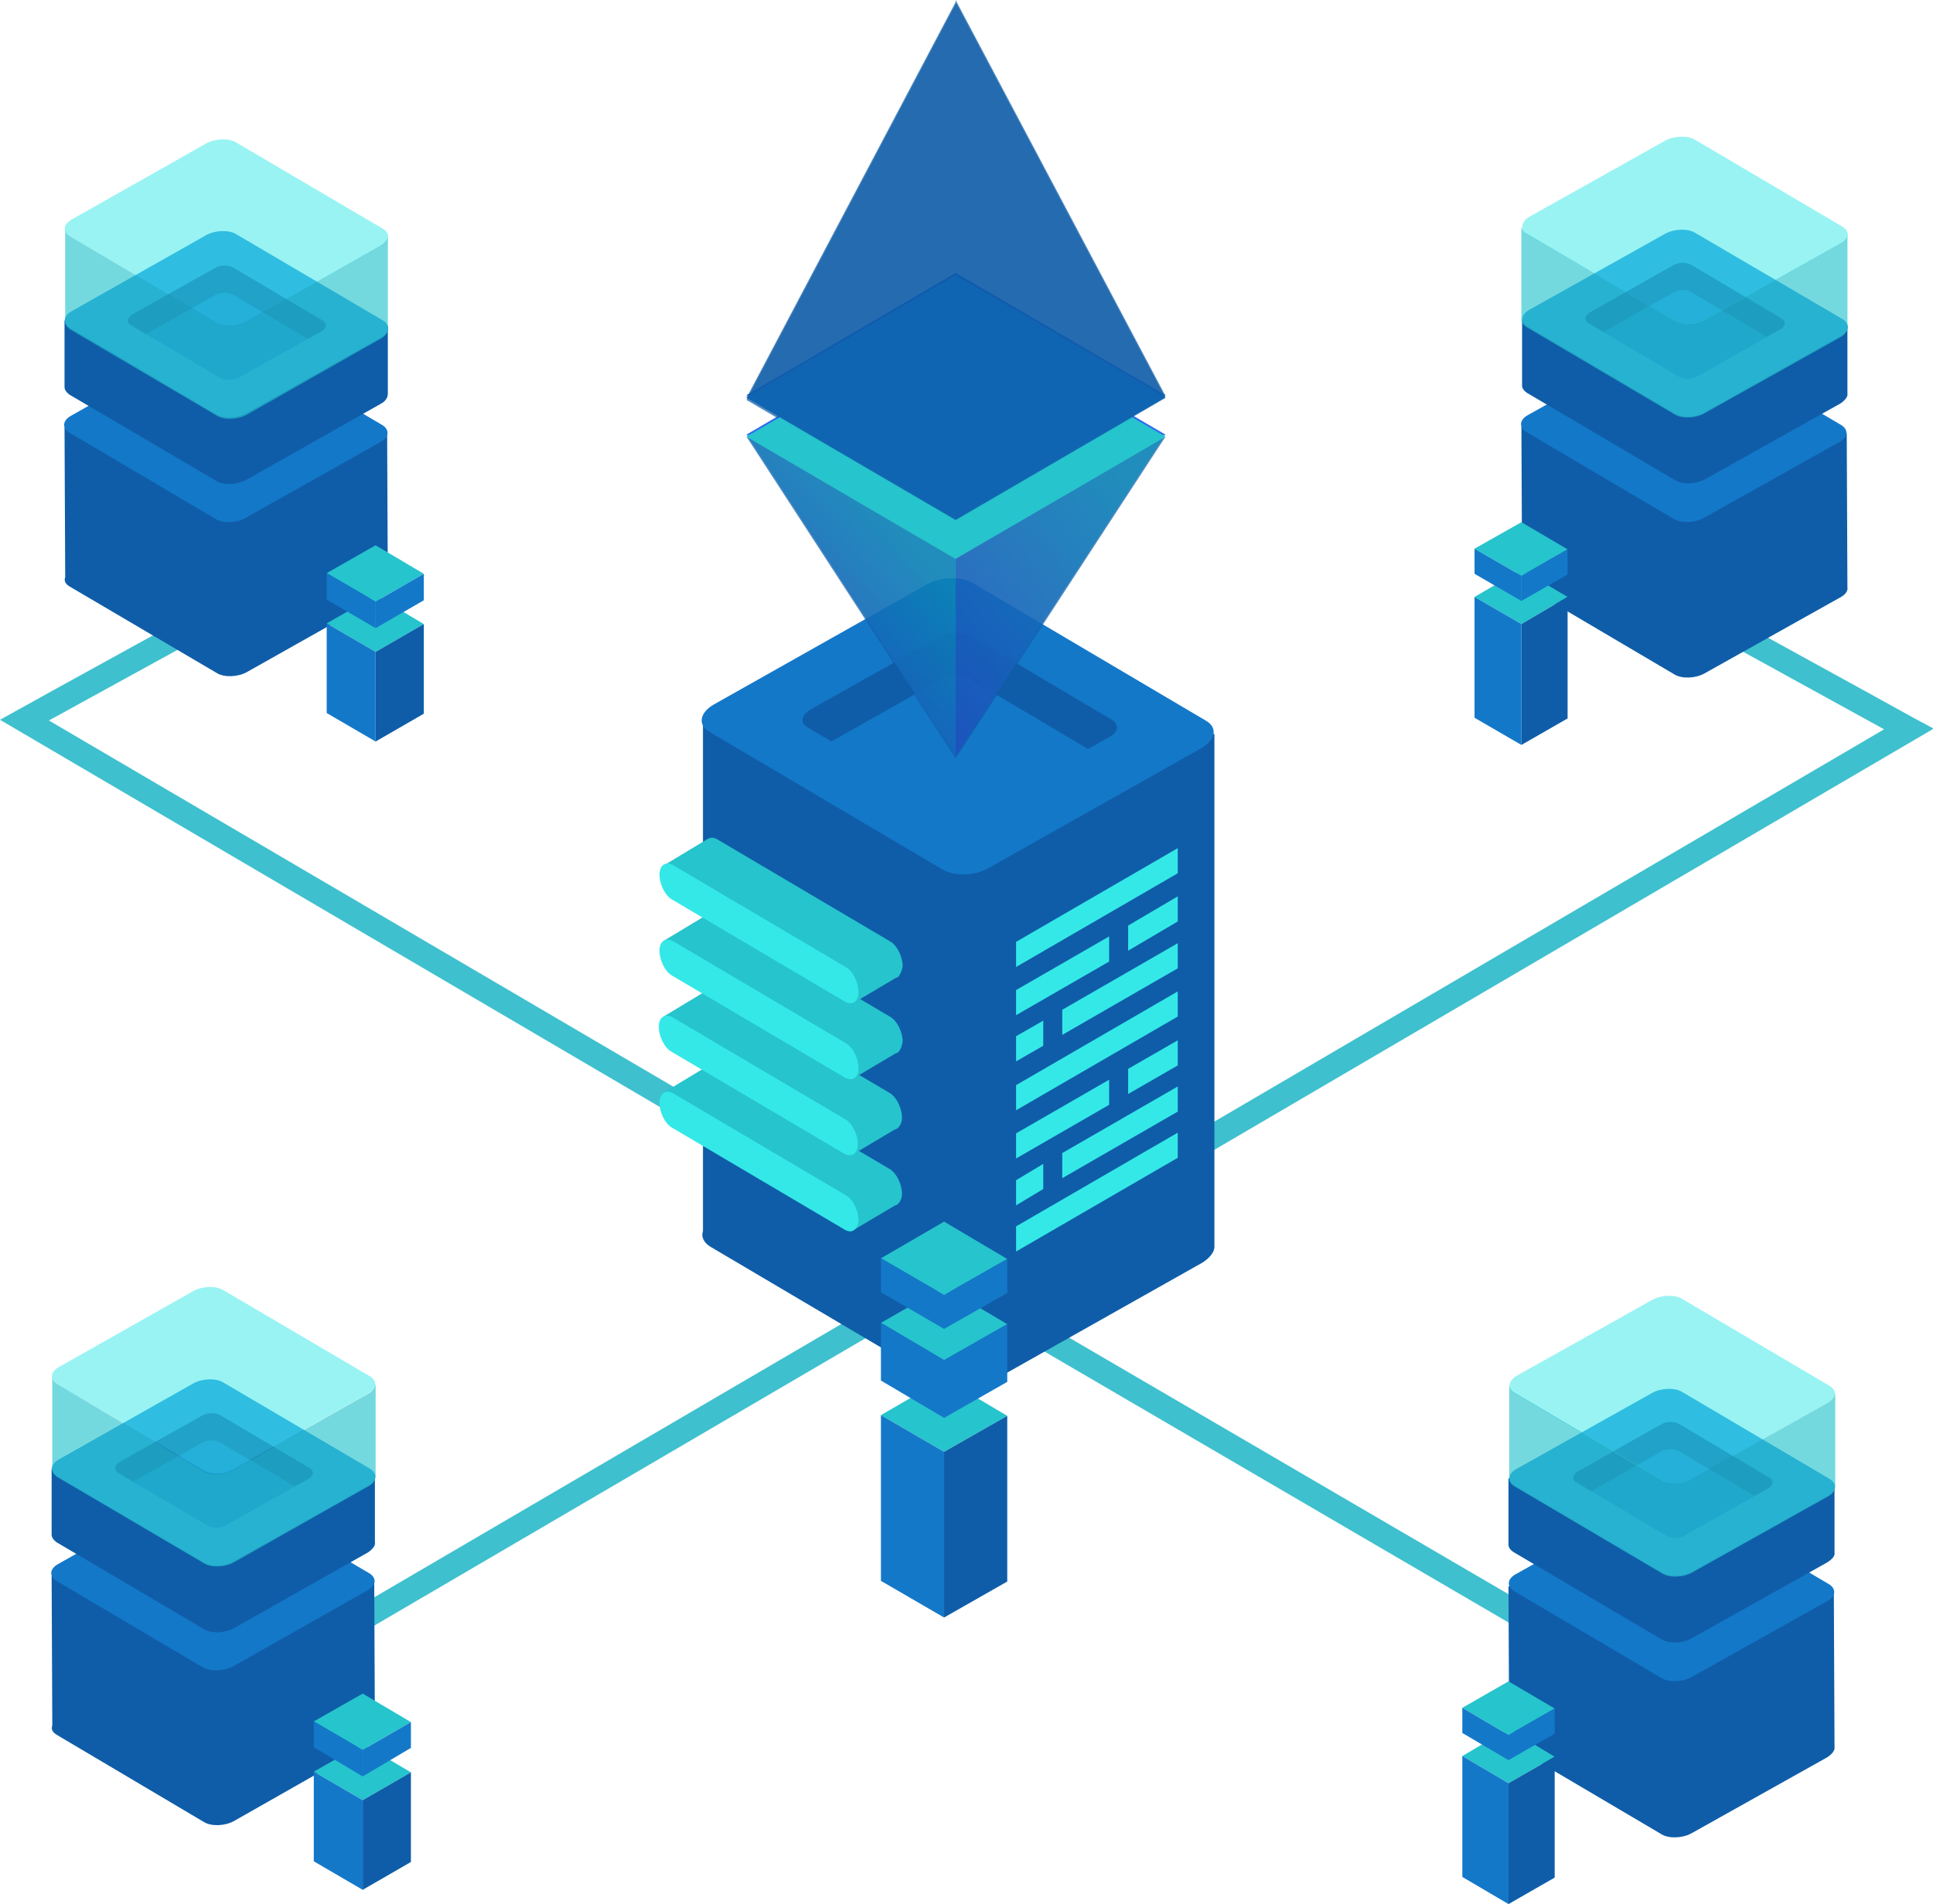 <?xml version="1.0" encoding="utf-8"?>
<!-- Generator: Adobe Illustrator 26.3.1, SVG Export Plug-In . SVG Version: 6.00 Build 0)  -->
<svg version="1.1" id="Layer_1" xmlns="http://www.w3.org/2000/svg" xmlns:xlink="http://www.w3.org/1999/xlink" x="0px" y="0px"
	 viewBox="0 0 284.6 280.4" style="enable-background:new 0 0 284.6 280.4;" xml:space="preserve">
<style type="text/css">
	.st0{enable-background:new    ;}
	.st1{fill:#3FC0CE;}
	.st2{fill:#0F5DA8;}
	.st3{fill:#1478C9;}
	.st4{fill:#2A94DB;}
	.st5{opacity:0.5;fill:#34E8E8;enable-background:new    ;}
	.st6{opacity:0.4;fill:#26C4CD;enable-background:new    ;}
	.st7{fill:#26C4CD;enable-background:new    ;}
	.st8{fill:#26C4CD;}
	.st9{fill:#34E8E8;}
	.st10{fill:url(#XMLID_00000052102424781894877270000005161934623684004489_);}
	.st11{fill:url(#XMLID_00000145739582561421987310000011304696667620759732_);}
	.st12{opacity:0.7;fill:#0F5DA8;}
	.st13{opacity:0.7;fill:url(#XMLID_00000166667170334135937070000008253749222621510587_);enable-background:new    ;}
	.st14{opacity:0.7;fill:url(#XMLID_00000120540236317316131100000015561648913703532471_);enable-background:new    ;}
	.st15{opacity:0.7;fill:#0F5DA8;enable-background:new    ;}
</style>
<g>
	<g id="_x36__1_" class="st0">
		<g>
			<g id="XMLID_00000013879465823879454600000011003228816718938021_">
				<path id="XMLID_00000115505279064595281100000017280925051732469131_" class="st1" d="M120.3,176.6L0,106l2.7-1.5
					c1.4-0.8,33.3-18.4,35.8-19.6l1.6,3.2c-1.8,0.9-20.9,11.4-32.9,18l114.9,67.4L120.3,176.6z"/>
			</g>
			<g id="XMLID_00000057144174478329606450000012012188260928652719_">
				<path id="XMLID_00000051376103451762460750000018267024183367727544_" class="st1" d="M163.3,178.4l-1.8-3.1l115.9-67.9
					c-8-4.4-30.7-16.9-32.9-18.1l1.8-3.1c2.5,1.4,35.3,19.4,35.6,19.6l2.8,1.5L163.3,178.4z"/>
			</g>
			<g id="XMLID_00000159453323421476946100000012838323862476996488_">
				
					<rect id="XMLID_00000124871156481740972790000017370916113602396345_" x="21.7" y="218.6" transform="matrix(0.863 -0.505 0.505 0.863 -99.872 72.659)" class="st1" width="124.5" height="3.6"/>
			</g>
			<g id="XMLID_00000013886397480916504290000003274349111636416940_">
				
					<rect id="XMLID_00000021110004117055839850000005681125629027330964_" x="197.1" y="166.7" transform="matrix(0.504 -0.863 0.863 0.504 -94.137 282.359)" class="st1" width="3.6" height="113"/>
			</g>
		</g>
	</g>
	<g id="_x35__2_">
		<g id="_x32__5_">
			<g id="XMLID_544_">
				<g id="XMLID_553_">
					<path id="XMLID_555_" class="st2" d="M57.1,86.4L57,63.8L9.5,62.9L9.6,85c-0.2,0.5,0,1,0.7,1.4l21.6,12.7
						c1.1,0.7,3.1,0.6,4.4-0.1L56,87.9C56.8,87.5,57.1,86.9,57.1,86.4z"/>
					<path id="XMLID_554_" class="st3" d="M31.7,76.4L10.2,63.7c-1.1-0.7-1-1.8,0.3-2.5L30.3,50c1.3-0.7,3.3-0.8,4.4-0.1l21.6,12.7
						c1.1,0.7,1,1.8-0.3,2.5L36.1,76.3C34.8,77,32.8,77.1,31.7,76.4z"/>
				</g>
				<g id="XMLID_548_">
					<path id="XMLID_552_" class="st2" d="M57.1,58v-9.7l-16-0.4l-6.3-3.7c-1.1-0.7-3.1-0.6-4.4,0.1l-5.7,3.2L9.5,47.2V57
						c0,0.4,0.3,0.8,0.7,1.1l21.6,12.7c1.1,0.7,3.1,0.6,4.4-0.1L56,59.5C56.8,59.1,57.1,58.5,57.1,58z"/>
					<path id="XMLID_551_" class="st4" d="M31.8,61L10.3,48.3c-1.1-0.7-1-1.8,0.3-2.5l19.8-11.2c1.3-0.7,3.3-0.8,4.4-0.1l21.6,12.7
						c1.1,0.7,1,1.8-0.3,2.5L36.2,60.9C34.9,61.6,32.9,61.7,31.8,61z"/>
					<path id="XMLID_550_" class="st3" d="M32.5,55.7l-13.2-7.8c-0.7-0.4-0.6-1.1,0.2-1.6l12.1-6.8c0.8-0.5,2-0.5,2.7-0.1l13.2,7.8
						c0.7,0.4,0.6,1.1-0.2,1.6l-12.1,6.8C34.4,56,33.2,56.1,32.5,55.7z"/>
					<path id="XMLID_549_" class="st2" d="M19.3,47.9l2.2,1.3l10.1-5.7c0.8-0.5,2-0.5,2.7-0.1l11,6.5l2-1.1c0.8-0.5,0.9-1.1,0.2-1.6
						l-13.2-7.8c-0.7-0.4-1.9-0.4-2.7,0.1l-12.1,6.8C18.7,46.8,18.6,47.5,19.3,47.9z"/>
				</g>
				<path id="XMLID_547_" class="st5" d="M31.8,47.5L10.3,34.8c-1.1-0.7-1-1.8,0.3-2.5l19.8-11.2c1.3-0.7,3.3-0.8,4.4-0.1l21.6,12.7
					c1.1,0.7,1,1.8-0.3,2.5L36.2,47.4C34.9,48.1,32.9,48.2,31.8,47.5z"/>
				<path id="XMLID_546_" class="st6" d="M56,36.2L36.2,47.4c-1.3,0.7-3.3,0.8-4.4,0.1L10.3,34.8c-0.5-0.3-0.7-0.7-0.7-1l0,13.6
					c0,0.4,0.3,0.8,0.7,1.1l21.6,12.7c1.1,0.7,3.1,0.6,4.4-0.1L56,49.9c0.8-0.4,1.1-1,1.1-1.5l0-13.6C57.1,35.3,56.7,35.8,56,36.2z"
					/>
				<path id="XMLID_545_" class="st6" d="M56,36.2L36.2,47.4c-1.3,0.7-3.3,0.8-4.4,0.1L10.3,34.8c-0.5-0.3-0.7-0.7-0.7-1l0,13.6
					c0,0.4,0.3,0.8,0.7,1.1l21.6,12.7c1.1,0.7,3.1,0.6,4.4-0.1L56,49.9c0.8-0.4,1.1-1,1.1-1.5l0-13.6C57.1,35.3,56.7,35.8,56,36.2z"
					/>
			</g>
		</g>
		<g id="XMLID_598_">
			<g id="XMLID_603_">
				<polygon id="XMLID_793_" class="st7" points="48.1,91.8 55.3,87.7 62.4,91.9 55.3,96 				"/>
				<polygon id="XMLID_792_" class="st2" points="55.3,109.2 55.3,96 62.4,91.9 62.4,105.1 				"/>
				<polygon id="XMLID_604_" class="st3" points="48.1,91.8 48.1,105 55.3,109.2 55.3,96 				"/>
			</g>
			<g id="XMLID_599_">
				<polygon id="XMLID_602_" class="st7" points="48.1,84.4 55.3,80.3 62.4,84.5 55.3,88.6 				"/>
				<polygon id="XMLID_601_" class="st3" points="55.3,92.5 55.3,88.6 62.4,84.5 62.4,88.4 				"/>
				<polygon id="XMLID_600_" class="st3" points="48.1,84.4 48.1,88.3 55.3,92.5 55.3,88.6 				"/>
			</g>
		</g>
	</g>
	<g id="_x34__1_">
		<g id="_x32__7_">
			<g id="XMLID_710_">
				<g id="XMLID_719_">
					<path id="XMLID_721_" class="st2" d="M272,86.5l-0.1-22.7L224,62.8l0.1,22.3c-0.2,0.5,0,1.1,0.7,1.4l21.7,12.8
						c1.1,0.7,3.1,0.6,4.4-0.1l20-11.2C271.7,87.6,272.1,87,272,86.5z"/>
					<path id="XMLID_720_" class="st3" d="M246.4,76.4l-21.7-12.8c-1.1-0.7-1-1.8,0.3-2.5l20-11.2c1.3-0.7,3.3-0.8,4.4-0.1
						l21.7,12.8c1.1,0.7,1,1.8-0.3,2.5l-20,11.2C249.5,77,247.6,77.1,246.4,76.4z"/>
				</g>
				<g id="XMLID_714_">
					<path id="XMLID_718_" class="st2" d="M272,57.9v-9.8l-16.1-0.4l-6.4-3.8c-1.1-0.7-3.1-0.6-4.4,0.1l-5.8,3.3L224.1,47v9.8
						c0,0.4,0.3,0.8,0.8,1.1l21.7,12.8c1.1,0.7,3.1,0.6,4.4-0.1l20-11.2C271.7,58.9,272.1,58.4,272,57.9z"/>
					<path id="XMLID_717_" class="st4" d="M246.6,60.9l-21.7-12.8c-1.1-0.7-1-1.8,0.3-2.5l20-11.2c1.3-0.7,3.3-0.8,4.4-0.1L271.3,47
						c1.1,0.7,1,1.8-0.3,2.5l-20,11.2C249.7,61.5,247.7,61.6,246.6,60.9z"/>
					<path id="XMLID_716_" class="st3" d="M247.2,55.5l-13.3-7.9c-0.7-0.4-0.6-1.1,0.2-1.6l12.2-6.9c0.8-0.5,2-0.5,2.7-0.1l13.3,7.9
						c0.7,0.4,0.6,1.1-0.2,1.6L250,55.4C249.1,55.9,247.9,55.9,247.2,55.5z"/>
					<path id="XMLID_715_" class="st2" d="M233.9,47.6l2.2,1.3l10.2-5.8c0.8-0.5,2-0.5,2.7-0.1l11.1,6.6l2-1.1
						c0.8-0.5,0.9-1.2,0.2-1.6l-13.3-7.9c-0.7-0.4-1.9-0.4-2.7,0.1l-12.2,6.9C233.3,46.5,233.2,47.2,233.9,47.6z"/>
				</g>
				<path id="XMLID_713_" class="st5" d="M246.6,47.3l-21.7-12.8c-1.1-0.7-1-1.8,0.3-2.6l20-11.2c1.3-0.7,3.3-0.8,4.4-0.1l21.7,12.8
					c1.1,0.7,1,1.8-0.3,2.5l-20,11.2C249.7,47.9,247.7,47.9,246.6,47.3z"/>
				<path id="XMLID_712_" class="st6" d="M270.9,35.9l-20,11.2c-1.3,0.7-3.3,0.8-4.4,0.1l-21.7-12.8c-0.5-0.3-0.7-0.7-0.8-1l0,13.7
					c0,0.4,0.3,0.8,0.8,1.1l21.7,12.8c1.1,0.7,3.1,0.6,4.4-0.1l20-11.2c0.8-0.4,1.1-1,1.1-1.5l0-13.7C272,35,271.7,35.5,270.9,35.9z
					"/>
				<path id="XMLID_711_" class="st6" d="M270.9,35.9l-20,11.2c-1.3,0.7-3.3,0.8-4.4,0.1l-21.7-12.8c-0.5-0.3-0.7-0.7-0.8-1l0,13.7
					c0,0.4,0.3,0.8,0.8,1.1l21.7,12.8c1.1,0.7,3.1,0.6,4.4-0.1l20-11.2c0.8-0.4,1.1-1,1.1-1.5l0-13.7C272,35,271.7,35.5,270.9,35.9z
					"/>
			</g>
		</g>
		<g id="XMLID_701_">
			<g id="XMLID_706_">
				<polygon id="XMLID_709_" class="st7" points="217.1,87.9 224,83.9 230.8,87.9 224,91.9 				"/>
				<polygon id="XMLID_708_" class="st2" points="224,109.7 224,91.9 230.8,87.9 230.8,105.8 				"/>
				<polygon id="XMLID_707_" class="st3" points="217.1,87.9 217.1,105.7 224,109.7 224,91.9 				"/>
			</g>
			<g id="XMLID_702_">
				<polygon id="XMLID_705_" class="st7" points="217.1,80.8 224,76.9 230.8,80.9 224,84.8 				"/>
				<polygon id="XMLID_704_" class="st3" points="224,88.5 224,84.8 230.8,80.9 230.8,84.6 				"/>
				<polygon id="XMLID_703_" class="st3" points="217.1,80.8 217.1,84.5 224,88.5 224,84.8 				"/>
			</g>
		</g>
	</g>
	<g id="_x33_">
		<g id="_x32__6_">
			<g id="XMLID_640_">
				<g id="XMLID_649_">
					<path id="XMLID_651_" class="st2" d="M55.2,255.5l-0.1-22.5L7.6,232l0.1,22.1c-0.2,0.5,0,1,0.7,1.4L30,268.3
						c1.1,0.7,3.1,0.6,4.4-0.1L54.1,257C54.9,256.6,55.3,256,55.2,255.5z"/>
					<path id="XMLID_650_" class="st3" d="M29.8,245.5L8.3,232.8c-1.1-0.7-1-1.8,0.3-2.5l19.8-11.2c1.3-0.7,3.3-0.8,4.4-0.1
						l21.6,12.7c1.1,0.7,1,1.8-0.3,2.5l-19.8,11.2C32.9,246.1,31,246.2,29.8,245.5z"/>
				</g>
				<g id="XMLID_644_">
					<path id="XMLID_648_" class="st2" d="M55.2,227.1v-9.7l-16-0.4l-6.3-3.7c-1.1-0.7-3.1-0.6-4.4,0.1l-5.7,3.2l-15.2-0.3v9.7
						c0,0.4,0.3,0.8,0.7,1.1L30,239.9c1.1,0.7,3.1,0.6,4.4-0.1l19.8-11.2C54.9,228.1,55.3,227.6,55.2,227.1z"/>
					<path id="XMLID_647_" class="st4" d="M30,230.1L8.4,217.4c-1.1-0.7-1-1.8,0.3-2.5l19.8-11.2c1.3-0.7,3.3-0.8,4.4-0.1l21.6,12.7
						c1.1,0.7,1,1.8-0.3,2.5L34.3,230C33,230.7,31.1,230.8,30,230.1z"/>
					<path id="XMLID_646_" class="st3" d="M30.6,224.7l-13.2-7.8c-0.7-0.4-0.6-1.1,0.2-1.6l12.1-6.8c0.8-0.5,2-0.5,2.7-0.1l13.2,7.8
						c0.7,0.4,0.6,1.1-0.2,1.6l-12.1,6.8C32.5,225.1,31.3,225.1,30.6,224.7z"/>
					<path id="XMLID_645_" class="st2" d="M17.4,216.9l2.2,1.3l10.1-5.7c0.8-0.5,2-0.5,2.7-0.1l11,6.5l2-1.1
						c0.8-0.5,0.9-1.1,0.2-1.6l-13.2-7.8c-0.7-0.4-1.9-0.4-2.7,0.1l-12.1,6.8C16.9,215.8,16.8,216.5,17.4,216.9z"/>
				</g>
				<g>
					<path id="XMLID_643_" class="st5" d="M30,216.6L8.4,203.8c-1.1-0.7-1-1.8,0.3-2.5l19.8-11.2c1.3-0.7,3.3-0.8,4.4-0.1l21.6,12.7
						c1.1,0.7,1,1.8-0.3,2.5l-19.8,11.2C33,217.2,31.1,217.2,30,216.6z"/>
					<path id="XMLID_642_" class="st6" d="M54.1,205.3l-19.8,11.2c-1.3,0.7-3.3,0.8-4.4,0.1L8.4,203.8c-0.5-0.3-0.7-0.7-0.7-1
						l0,13.6c0,0.4,0.3,0.8,0.7,1.1L30,230.2c1.1,0.7,3.1,0.6,4.4-0.1l19.8-11.2c0.8-0.4,1.1-1,1.1-1.5l0-13.6
						C55.2,204.4,54.9,204.9,54.1,205.3z"/>
					<path id="XMLID_641_" class="st6" d="M54.1,205.3l-19.8,11.2c-1.3,0.7-3.3,0.8-4.4,0.1L8.4,203.8c-0.5-0.3-0.7-0.7-0.7-1
						l0,13.6c0,0.4,0.3,0.8,0.7,1.1L30,230.2c1.1,0.7,3.1,0.6,4.4-0.1l19.8-11.2c0.8-0.4,1.1-1,1.1-1.5l0-13.6
						C55.2,204.4,54.9,204.9,54.1,205.3z"/>
				</g>
			</g>
		</g>
		<g id="XMLID_631_">
			<g id="XMLID_636_">
				<polygon id="XMLID_639_" class="st7" points="46.2,260.9 53.4,256.8 60.5,261 53.4,265.1 				"/>
				<polygon id="XMLID_638_" class="st2" points="53.4,278.3 53.4,265.1 60.5,261 60.5,274.2 				"/>
				<polygon id="XMLID_637_" class="st3" points="46.2,260.9 46.2,274.1 53.4,278.3 53.4,265.1 				"/>
			</g>
			<g id="XMLID_632_">
				<polygon id="XMLID_635_" class="st7" points="46.2,253.5 53.4,249.4 60.5,253.6 53.4,257.7 				"/>
				<polygon id="XMLID_634_" class="st3" points="53.4,261.6 53.4,257.7 60.5,253.6 60.5,257.4 				"/>
				<polygon id="XMLID_633_" class="st3" points="46.2,253.5 46.2,257.3 53.4,261.6 53.4,257.7 				"/>
			</g>
		</g>
	</g>
	<g id="_x32__1_">
		<g id="_x32_">
			<g id="XMLID_275_">
				<g id="XMLID_325_">
					<path id="XMLID_327_" class="st2" d="M270.1,257.2l-0.1-22.7l-47.9-0.9l0.1,22.3c-0.2,0.5,0,1.1,0.7,1.4l21.7,12.8
						c1.1,0.7,3.1,0.6,4.4-0.1l20-11.2C269.8,258.3,270.2,257.7,270.1,257.2z"/>
					<path id="XMLID_326_" class="st3" d="M244.6,247.1l-21.7-12.8c-1.1-0.7-1-1.8,0.3-2.5l20-11.2c1.3-0.7,3.3-0.8,4.4-0.1
						l21.7,12.8c1.1,0.7,1,1.8-0.3,2.5L249,247C247.7,247.7,245.7,247.8,244.6,247.1z"/>
				</g>
				<g id="XMLID_320_">
					<path id="XMLID_324_" class="st2" d="M270.1,228.6v-9.8l-16.1-0.4l-6.4-3.8c-1.1-0.7-3.1-0.6-4.4,0.1l-5.8,3.3l-15.3-0.3v9.8
						c0,0.4,0.3,0.8,0.8,1.1l21.7,12.8c1.1,0.7,3.1,0.6,4.4-0.1l20-11.2C269.8,229.6,270.2,229.1,270.1,228.6z"/>
					<path id="XMLID_323_" class="st4" d="M244.7,231.6l-21.7-12.8c-1.1-0.7-1-1.8,0.3-2.5l20-11.2c1.3-0.7,3.3-0.8,4.4-0.1
						l21.7,12.8c1.1,0.7,1,1.8-0.3,2.5l-20,11.2C247.8,232.2,245.8,232.3,244.7,231.6z"/>
					<path id="XMLID_322_" class="st3" d="M245.4,226.2l-13.3-7.9c-0.7-0.4-0.6-1.1,0.2-1.6l12.2-6.9c0.8-0.5,2-0.5,2.7-0.1
						l13.3,7.9c0.7,0.4,0.6,1.1-0.2,1.6l-12.2,6.9C247.3,226.6,246.1,226.6,245.4,226.2z"/>
					<path id="XMLID_321_" class="st2" d="M232.1,218.3l2.2,1.3l10.2-5.8c0.8-0.5,2-0.5,2.7-0.1l11.1,6.6l2-1.1
						c0.8-0.5,0.9-1.2,0.2-1.6l-13.3-7.9c-0.7-0.4-1.9-0.4-2.7,0.1l-12.2,6.9C231.5,217.2,231.4,217.9,232.1,218.3z"/>
				</g>
				<path id="XMLID_319_" class="st5" d="M244.7,218l-21.7-12.8c-1.1-0.7-1-1.8,0.3-2.6l20-11.2c1.3-0.7,3.3-0.8,4.4-0.1l21.7,12.8
					c1.1,0.7,1,1.8-0.3,2.5l-20,11.2C247.8,218.6,245.8,218.6,244.7,218z"/>
				<path id="XMLID_318_" class="st6" d="M269.1,206.6l-20,11.2c-1.3,0.7-3.3,0.8-4.4,0.1l-21.7-12.8c-0.5-0.3-0.7-0.7-0.8-1l0,13.7
					c0,0.4,0.3,0.8,0.8,1.1l21.7,12.8c1.1,0.7,3.1,0.6,4.4-0.1l20-11.2c0.8-0.4,1.1-1,1.1-1.5l0-13.7
					C270.1,205.7,269.8,206.2,269.1,206.6z"/>
				<path id="XMLID_317_" class="st6" d="M269.1,206.6l-20,11.2c-1.3,0.7-3.3,0.8-4.4,0.1l-21.7-12.8c-0.5-0.3-0.7-0.7-0.8-1l0,13.7
					c0,0.4,0.3,0.8,0.8,1.1l21.7,12.8c1.1,0.7,3.1,0.6,4.4-0.1l20-11.2c0.8-0.4,1.1-1,1.1-1.5l0-13.7
					C270.1,205.7,269.8,206.2,269.1,206.6z"/>
			</g>
		</g>
		<g id="XMLID_575_">
			<g id="XMLID_580_">
				<polygon id="XMLID_583_" class="st7" points="215.3,258.6 222.1,254.6 228.9,258.7 222.1,262.6 				"/>
				<polygon id="XMLID_582_" class="st2" points="222.1,280.4 222.1,262.6 228.9,258.7 228.9,276.5 				"/>
				<polygon id="XMLID_581_" class="st3" points="215.3,258.6 215.3,276.4 222.1,280.4 222.1,262.6 				"/>
			</g>
			<g id="XMLID_576_">
				<polygon id="XMLID_579_" class="st7" points="215.3,251.5 222.1,247.6 228.9,251.6 222.1,255.5 				"/>
				<polygon id="XMLID_578_" class="st3" points="222.1,259.2 222.1,255.5 228.9,251.6 228.9,255.3 				"/>
				<polygon id="XMLID_577_" class="st3" points="215.3,251.5 215.3,255.2 222.1,259.2 222.1,255.5 				"/>
			</g>
		</g>
	</g>
	<g id="_x35__3_">
		<g id="XMLID_371_">
			<g id="XMLID_399_">
				<path id="XMLID_401_" class="st2" d="M178.8,183.4v-75.3l-75.3-1.5v74.7c-0.3,0.8,0.1,1.7,1.1,2.3l34.2,20.2
					c1.8,1,4.9,1,6.9-0.2l31.4-17.7C178.3,185.1,178.9,184.2,178.8,183.4z"/>
				<path id="XMLID_400_" class="st3" d="M138.7,128l-34.2-20.2c-1.8-1-1.5-2.8,0.5-4l31.4-17.7c2.1-1.2,5.2-1.3,6.9-0.2l34.2,20.2
					c1.8,1,1.5,2.8-0.5,4l-31.4,17.7C143.6,129,140.5,129.1,138.7,128z"/>
			</g>
			<path id="XMLID_398_" class="st3" d="M139.8,119.5l-20.9-12.4c-1.1-0.6-0.9-1.7,0.3-2.5l19.2-10.8c1.3-0.7,3.2-0.8,4.3-0.1
				l20.9,12.4c1.1,0.6,0.9,1.7-0.3,2.5l-19.2,10.8C142.8,120.1,140.9,120.1,139.8,119.5z"/>
			<g id="XMLID_395_">
				<path id="XMLID_397_" class="st8" d="M132.8,175.8c0-1.4-0.8-3.1-1.9-3.7l-25.4-15c-0.5-0.3-0.9-0.3-1.3-0.1l0,0l0,0
					c0,0-0.1,0-0.2,0.1l-6.3,3.8l27.7,20.4l6.4-3.8c0.1,0,0.3-0.1,0.4-0.2l0,0l0,0C132.6,176.9,132.8,176.4,132.8,175.8z"/>
				<path id="XMLID_396_" class="st9" d="M124.4,181.1l-25.4-15c-1.1-0.6-1.9-2.3-1.9-3.7l0,0c0-1.4,0.9-2,2-1.4l25.4,15
					c1.1,0.6,1.9,2.3,1.9,3.7l0,0C126.3,181.1,125.4,181.7,124.4,181.1z"/>
			</g>
			<g id="XMLID_392_">
				<path id="XMLID_394_" class="st8" d="M132.8,164.6c0-1.4-0.8-3.1-1.9-3.7l-25.4-15c-0.5-0.3-0.9-0.3-1.3-0.1l0,0l0,0
					c0,0-0.1,0-0.2,0.1l-6.3,3.8l27.7,20.4l6.4-3.8c0.1,0,0.3-0.1,0.4-0.2l0,0l0,0C132.6,165.7,132.8,165.2,132.8,164.6z"/>
				<path id="XMLID_393_" class="st9" d="M124.3,169.9l-25.4-15c-1.1-0.6-1.9-2.3-1.9-3.7l0,0c0-1.4,0.9-2,2-1.4l25.4,15
					c1.1,0.6,1.9,2.3,1.9,3.7l0,0C126.3,169.9,125.4,170.5,124.3,169.9z"/>
			</g>
			<g id="XMLID_389_">
				<path id="XMLID_391_" class="st8" d="M132.9,153.4c0-1.4-0.8-3.1-1.9-3.7l-25.4-15c-0.5-0.3-0.9-0.3-1.3-0.1l0,0l0,0
					c0,0-0.1,0-0.2,0.1l-6.3,3.8l27.7,20.4l6.4-3.8c0.1,0,0.3-0.1,0.4-0.2l0,0l0,0C132.6,154.5,132.8,154.1,132.9,153.4z"/>
				<path id="XMLID_390_" class="st9" d="M124.4,158.7l-25.4-15c-1.1-0.6-1.9-2.3-1.9-3.7l0,0c0-1.4,0.9-2,2-1.4l25.4,15
					c1.1,0.6,1.9,2.3,1.9,3.7l0,0C126.4,158.7,125.5,159.3,124.4,158.7z"/>
			</g>
			<g id="XMLID_386_">
				<path id="XMLID_388_" class="st8" d="M132.9,142.3c0-1.4-0.8-3.1-1.9-3.7l-25.4-15c-0.5-0.3-0.9-0.3-1.3-0.1l0,0l0,0
					c0,0-0.1,0-0.2,0.1l-6.3,3.8l27.7,20.4l6.4-3.8c0.1,0,0.3-0.1,0.4-0.2l0,0l0,0C132.6,143.4,132.8,142.9,132.9,142.3z"/>
				<path id="XMLID_387_" class="st9" d="M124.4,147.5l-25.4-15c-1.1-0.6-1.9-2.3-1.9-3.7l0,0c0-1.4,0.9-2,2-1.4l25.4,15
					c1.1,0.6,1.9,2.3,1.9,3.7l0,0C126.4,147.5,125.5,148.1,124.4,147.5z"/>
			</g>
			<path id="XMLID_385_" class="st2" d="M118.9,107.1l3.5,2.1l16.1-9.1c1.3-0.7,3.2-0.8,4.3-0.1l17.4,10.3l3.2-1.8
				c1.3-0.7,1.4-1.8,0.3-2.5l-20.9-12.4c-1.1-0.6-3-0.6-4.3,0.1l-19.2,10.8C117.9,105.4,117.8,106.5,118.9,107.1z"/>
			<g id="XMLID_372_">
				<g id="XMLID_373_">
					<polygon id="XMLID_384_" class="st9" points="173.4,128.6 149.6,142.4 149.6,138.7 173.4,124.9 					"/>
					<polygon id="XMLID_383_" class="st9" points="173.4,135.7 166.1,140 166.1,136.3 173.4,132 					"/>
					<polygon id="XMLID_382_" class="st9" points="163.3,141.6 149.6,149.5 149.6,145.8 163.3,137.9 					"/>
					<polygon id="XMLID_381_" class="st9" points="173.4,142.6 156.4,152.4 156.4,148.7 173.4,138.9 					"/>
					<polygon id="XMLID_380_" class="st9" points="153.6,154 149.6,156.3 149.6,152.6 153.6,150.3 					"/>
					<polygon id="XMLID_379_" class="st9" points="173.4,149.7 149.6,163.5 149.6,159.8 173.4,146 					"/>
					<polygon id="XMLID_378_" class="st9" points="173.4,156.9 166.1,161.1 166.1,157.4 173.4,153.2 					"/>
					<polygon id="XMLID_377_" class="st9" points="163.3,162.7 149.6,170.6 149.6,166.9 163.3,159 					"/>
					<polygon id="XMLID_376_" class="st9" points="173.4,163.7 156.4,173.5 156.4,169.8 173.4,160 					"/>
					<polygon id="XMLID_375_" class="st9" points="153.6,175.1 149.6,177.5 149.6,173.8 153.6,171.4 					"/>
					<polygon id="XMLID_374_" class="st9" points="173.4,170.5 149.6,184.3 149.6,180.6 173.4,166.8 					"/>
				</g>
			</g>
		</g>
	</g>
	<g id="XMLID_794_">
		<g id="XMLID_592_">
			<polygon id="XMLID_855_" class="st7" points="129.7,208.4 139,203 148.3,208.5 139,213.8 			"/>
			<polygon id="XMLID_854_" class="st2" points="139,238.2 139,213.8 148.3,208.5 148.3,232.9 			"/>
			<polygon id="XMLID_593_" class="st3" points="129.7,208.4 129.7,232.8 139,238.2 139,213.8 			"/>
		</g>
		<g id="XMLID_588_">
			<polygon id="XMLID_591_" class="st7" points="129.7,194.8 139,189.5 148.3,195 139,200.3 			"/>
			<polygon id="XMLID_590_" class="st3" points="139,208.8 139,200.3 148.3,195 148.3,203.5 			"/>
			<polygon id="XMLID_589_" class="st3" points="129.7,194.8 129.7,203.3 139,208.8 139,200.3 			"/>
		</g>
		<g id="XMLID_795_">
			<polygon id="XMLID_804_" class="st7" points="129.7,185.3 139,179.9 148.3,185.4 139,190.7 			"/>
			<polygon id="XMLID_803_" class="st3" points="139,195.7 139,190.7 148.3,185.4 148.3,190.4 			"/>
			<polygon id="XMLID_796_" class="st3" points="129.7,185.3 129.7,190.3 139,195.7 139,190.7 			"/>
		</g>
	</g>
	
		<linearGradient id="XMLID_00000015348448497351665620000006099665009314545058_" gradientUnits="userSpaceOnUse" x1="2484.856" y1="197.894" x2="2484.856" y2="233.848" gradientTransform="matrix(-1.002 0 0 -1 2629.288 279.863)">
		<stop  offset="0" style="stop-color:#4FA4FF"/>
		<stop  offset="1" style="stop-color:#1339E2"/>
	</linearGradient>
	<polygon id="XMLID_496_" style="fill:url(#XMLID_00000015348448497351665620000006099665009314545058_);" points="171.6,64 
		140.7,82 109.9,64 140.7,46 	"/>
	
		<linearGradient id="XMLID_00000018915652560111716110000002233012488995913396_" gradientUnits="userSpaceOnUse" x1="2484.856" y1="203.679" x2="2484.856" y2="239.634" gradientTransform="matrix(-1.002 0 0 -1 2629.288 279.863)">
		<stop  offset="0" style="stop-color:#4F81FF"/>
		<stop  offset="1" style="stop-color:#1339E2"/>
	</linearGradient>
	<polygon id="XMLID_495_" style="fill:url(#XMLID_00000018915652560111716110000002233012488995913396_);" points="171.6,58.2 
		140.7,76.2 109.9,58.2 140.7,40.2 	"/>
	<g>
		<polygon id="XMLID_494_" class="st12" points="171.6,58.3 140.7,0 140.7,76.3 		"/>
		<polygon id="XMLID_493_" class="st12" points="109.9,58.9 140.7,0.6 140.7,76.9 		"/>
	</g>
	
		<linearGradient id="XMLID_00000026134903755022731640000015591180381450761644_" gradientUnits="userSpaceOnUse" x1="2490.977" y1="178.238" x2="2456.578" y2="206.071" gradientTransform="matrix(-1.002 0 0 -1 2629.288 279.863)">
		<stop  offset="0" style="stop-color:#4F24FF"/>
		<stop  offset="1" style="stop-color:#00FFE2"/>
	</linearGradient>
	
		<polygon id="XMLID_492_" style="opacity:0.7;fill:url(#XMLID_00000026134903755022731640000015591180381450761644_);enable-background:new    ;" points="
		171.6,64 140.7,111.4 140.7,82 	"/>
	
		<linearGradient id="XMLID_00000149384007021441469630000016962640544926445954_" gradientUnits="userSpaceOnUse" x1="2511.415" y1="181.959" x2="2490.931" y2="200.722" gradientTransform="matrix(-1.002 0 0 -1 2629.288 279.863)">
		<stop  offset="0" style="stop-color:#4F24FF"/>
		<stop  offset="1" style="stop-color:#00FFE2"/>
	</linearGradient>
	
		<polygon id="XMLID_491_" style="opacity:0.7;fill:url(#XMLID_00000149384007021441469630000016962640544926445954_);enable-background:new    ;" points="
		109.9,64 140.7,111.4 140.7,82 	"/>
	<polygon id="XMLID_489_" class="st7" points="171.6,64.3 140.7,82.3 109.9,64.3 140.7,46.3 	"/>
	<polygon id="XMLID_488_" class="st3" points="171.6,58.5 140.7,76.5 109.9,58.5 140.7,40.5 	"/>
	<g>
		<polygon id="XMLID_487_" class="st15" points="171.6,58.6 140.7,0.3 140.7,76.6 		"/>
		<polygon id="XMLID_486_" class="st15" points="109.9,58.6 140.7,0.3 140.7,76.6 		"/>
	</g>
	<polygon id="XMLID_485_" class="st15" points="171.6,64.3 140.7,111.7 140.7,82.3 	"/>
	<polygon id="XMLID_484_" class="st15" points="109.9,64.3 140.7,111.7 140.7,82.3 	"/>
</g>
</svg>
